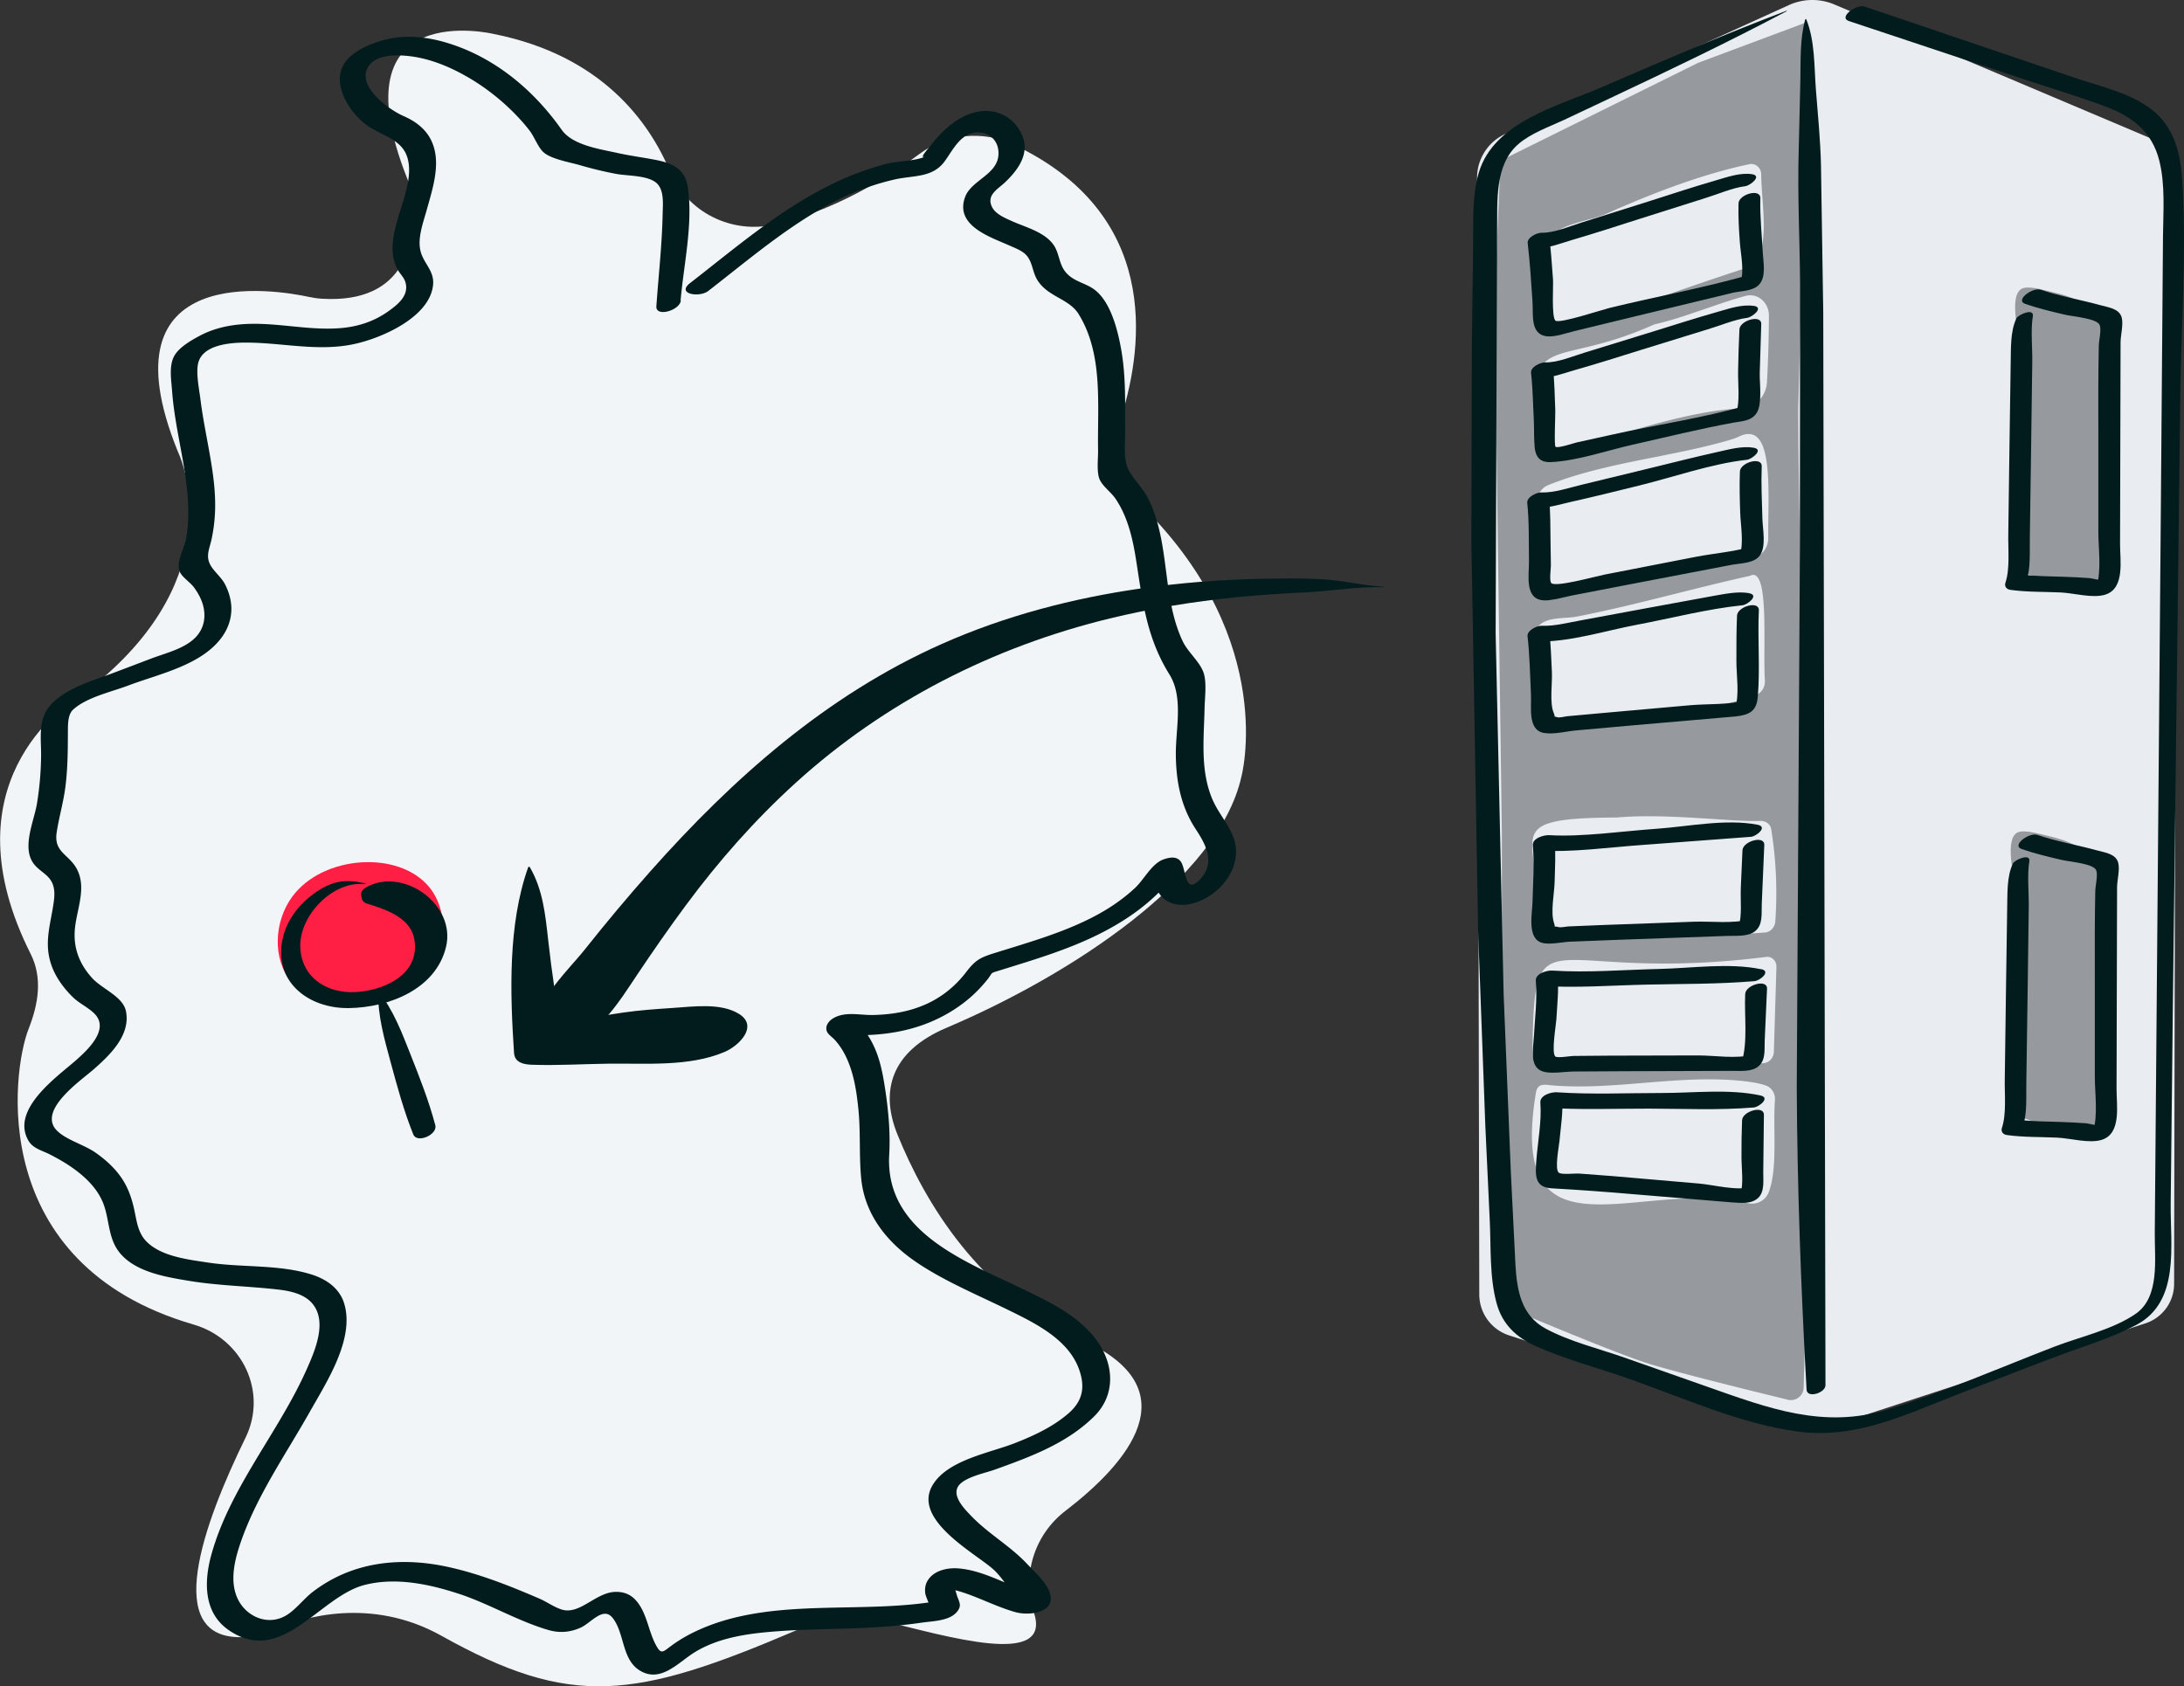 <svg xmlns="http://www.w3.org/2000/svg" xmlns:xlink="http://www.w3.org/1999/xlink" viewBox="0 0 510.36 394.07" xmlns:v="https://vecta.io/nano"><rect x="0" y="0" width="510.36" height="394.07" fill="#333333" stroke="none"/><path d="m181.11,52.44c-10.11,2.35-20.53-2.81-24.54-12.38-4.83-11.52-15.93-27.1-41.19-32.12,0,0-37-8.88-20.32,33.52.84,2.14,1.36,4.39,1.48,6.69.4,7.68-1.31,22.87-21.3,21.66-1.03-.06-2.06-.21-3.07-.43-7.53-1.62-48.77-8.67-30.64,36.07.08.2.17.41.26.6,1.06,2.41,11.53,28.34-19.32,53.7-.77.63-1.58,1.19-2.43,1.7-5.88,3.54-32.58,22.28-12.87,61.48,2.79,5.55,1.84,11.63-.5,17.55-3.85,9.76-9.96,54.95,38.57,69.05,11.43,3.32,17.36,15.78,12.13,26.46-9.94,20.31-19.52,47.01-.88,46.59,2.86-.06,5.66-.82,8.27-1.98,5.89-2.63,21.96-7.54,38.42,1.67,30.27,16.94,45.11,14.84,82.75-1.22,6.66-2.84,14.75-3.66,19.76-2.44,15.55,3.76,40.24,11.24,35.92-1.74-2.89-8.69.08-18.21,7.34-23.78,14.43-11.07,29.7-28.48,3.73-40.07-23.85-10.64-36.55-32.04-42.97-47.93-4.08-10.09-1.57-19.38,11.5-24.92,28.95-12.28,63.44-34.82,68.85-58.51,0,0,8.69-31.57-22.76-62.98-5.57-5.56-7.59-13.81-5.25-21.32,5.32-17.03,8.9-47.49-25.2-63.57-7.16-3.37-15.56-2.55-21.93,2.15-7.72,5.7-19.93,13.27-33.79,16.5Z" fill="#f2f5f7"/><g fill="#021c1e"><path d="M159.04 70.24c.73-8.41 2.95-18.02 1.69-26.47-.65-4.36-3.59-5.64-7.59-6.42-2.91-.56-5.85-.94-8.75-1.58-4.24-.94-10.59-1.82-13.14-5.45-6.43-9.13-15.33-16.65-26.11-20.1-4.62-1.48-9.62-2.17-14.41-1.12-3.54.78-8.8 2.81-10.58 6.26-2.64 5.12 2.34 12.12 6.63 14.6s8.63 3.33 8.81 9.43c.22 7.42-6.43 16.34-2.73 23.5.56 1.09 1.57 1.91 1.9 3.14.83 3.03-1.77 5.11-3.97 6.68-3.22 2.31-6.87 3.55-10.8 3.93-6.3.6-12.56-.72-18.85-.94-4.97-.18-9.94.38-14.4 2.73-1.96 1.04-4.6 2.55-5.84 4.45-1.52 2.33-.88 5.83-.69 8.49.57 7.79 2.72 15.36 3.5 23.12.38 3.78.44 7.64-.23 11.39-.43 2.43-2.48 5.52-1.43 7.82.57 1.24 2.45 2.41 3.31 3.61s1.55 2.41 1.98 3.78c.91 2.93.39 5.9-1.85 8.06-2.61 2.51-6.84 3.49-10.14 4.74l-8.56 3.25c-4.98 1.91-11.98 3.73-15.43 8.18-2.46 3.18-1.73 7.48-1.76 11.23s-.36 7.42-.94 11.09c-.68 4.32-3.86 10.78-.48 14.58 1.47 1.66 3.47 2.35 4.22 4.63.54 1.65.24 3.48-.03 5.15-.63 3.86-1.69 7.51-.92 11.46.44 2.26 1.35 4.24 2.66 6.14.88 1.28 1.89 2.43 3 3.51 1.52 1.47 4.05 2.6 5.31 4.16 2.89 3.57-1.97 8.12-4.69 10.52-4.34 3.82-15.39 11.5-11.05 18.83 1.07 1.8 3.18 2.23 5.02 3.18 2.29 1.18 4.53 2.49 6.56 4.09 2.34 1.85 4.41 4.03 5.64 6.78 1.59 3.56 1.28 7.79 3.38 11.12 3.37 5.34 11.21 6.59 16.89 7.53 6.82 1.13 13.7 1.23 20.55 2 2.86.32 6.23.95 8.22 3.25 3.67 4.26.61 11.19-1.32 15.52-6.55 14.68-17.86 27.51-22.21 43.14-1.76 6.31-1.92 13.67 4.12 17.77 12.36 8.4 21.06-7.88 31.64-10.61 7.26-1.87 15.07-.22 22.05 2.06s13.82 6.41 20.99 8.48c2.55.73 5.03.53 7.47-.57s5.27-5.04 7.47-2.28c2.83 3.55 2.1 9.62 6.29 12.26 4.88 3.07 9.01-1.8 12.75-4.14 5.91-3.69 13.21-4.55 20.01-5.03 7.31-.52 14.65-.45 21.96-.87 3.76-.22 7.51-.56 11.24-1.11 2.5-.37 6.42-.36 8.2-2.5 1.15-1.39.65-2.12.09-3.62-.08-.22-.94-3.13-1.04-3.19-.13-.08-2.16 1.07-1.97 1.25.41.38 2.36.42 2.97.59 4.68 1.31 8.99 3.73 13.68 5.03 3.23.9 9.62.11 7.95-4.64-.87-2.48-3.61-4.87-5.34-6.71-3.92-4.17-9.01-6.99-12.99-11.14-1.46-1.52-4.47-4.5-3.09-6.85 1.28-2.18 6.39-3.18 8.56-3.96 8.31-2.99 16.94-6.14 23.32-12.52 5.06-5.06 4.61-12.26.4-17.89s-10.95-8.83-17.06-11.78c-13.45-6.49-32.35-13.35-31.29-31.45.32-5.49-.28-11.23-1.17-16.68-.47-2.88-1.11-5.77-2.32-8.45a20.18 20.18 0 0 0-1.95-3.41c-.54-.76-2.55-2.32-2.78-3.15l-1.56 2.88.22-.13-3.34.82c7.72.62 15.54.12 22.75-2.95 3.23-1.38 6.28-3.23 8.95-5.52 1.44-1.23 2.75-2.61 3.95-4.07 1.77-2.15.38-1.54 3.5-2.51 7.65-2.38 15.39-4.68 22.59-8.25 3.53-1.75 6.9-3.77 10.01-6.19 1.52-1.19 2.98-2.45 4.34-3.83.7-.71 1.37-1.45 2.02-2.2.45-.51 2.45-2.13.6-1.51l-3.98-.59c.77 1.1.37 3.27 1.18 4.58s1.96 2.12 3.44 2.54c3.08.87 6.52-.47 9.01-2.25 2.78-1.99 4.98-5.05 5.49-8.48.84-5.64-3.48-8.99-5.49-13.82-2.81-6.75-1.91-14.17-1.76-21.28.05-2.45.6-6.25-.38-8.54-1.05-2.48-3.58-4.5-4.78-7.06-4.85-10.4-2.85-22.63-7.87-32.97-1.21-2.49-3.08-4.22-4.48-6.5-1.59-2.59-1.04-6.53-1.05-9.49-.02-6.31.19-12.67-.89-18.91-.77-4.44-2.4-11.28-6.26-14.19-2.16-1.63-4.97-1.88-6.81-4.17-1.59-1.98-1.41-4.54-2.91-6.5-2.24-2.93-6.48-3.94-9.69-5.4-1.63-.74-3.84-1.64-4.62-3.4-1.21-2.72 1.44-4.03 3.14-5.65 3.22-3.06 6.02-7.06 3.7-11.54s-6.92-6.01-11.41-4.61c-2.48.77-4.66 2.27-6.54 4.04-1.18 1.11-2.25 2.35-3.24 3.63-.62.8-3.06 3.41-.87 2.36-2.63 1.27-6.79 1.11-9.67 1.89-3.2.86-6.36 1.96-9.4 3.27-13.44 5.8-24.74 15.64-36.2 24.53-3.28 2.54 2.14 3.48 4.27 1.83 9.23-7.16 18.3-14.94 28.66-20.46 4.64-2.47 9.57-4.35 14.69-5.54 4.55-1.06 9.01-.34 11.88-4.3 1.42-1.95 2.68-4.43 4.72-5.8 3.22-2.16 8.07-.48 7.84 4.24s-6.34 5.96-7.8 9.93c-2.45 6.68 5.85 9.31 10.33 11.31 1.33.6 3 1.19 4 2.29 1.38 1.52 1.41 3.75 2.41 5.53 2.35 4.19 7.5 4.51 9.78 8.2 5.84 9.42 4.37 21.33 4.56 31.89.03 1.89-.42 5.25.45 6.95.81 1.6 2.61 2.82 3.63 4.33 2.86 4.23 4.02 9.33 4.8 14.3 1.53 9.76 2.47 18.2 7.78 26.73 3.36 5.4 1.45 12.66 1.51 18.84s1.19 12.06 4.62 17.3c2.36 3.6 4.69 7.75 1.16 11.63-3.75 4.11-3.31-2.12-4.59-3.96-.95-1.36-2.58-1.06-3.98-.59-2.79.93-4.59 4.66-6.64 6.6-3.05 2.88-6.6 5.22-10.33 7.11-7.26 3.68-15.16 5.87-22.9 8.3-3.22 1.01-4.33 1.73-6.34 4.36-2.57 3.36-5.87 6.01-9.77 7.67s-7.78 2.23-11.82 2.35c-3.17.1-6.59-.92-9.46.76-.99.58-1.89 1.69-1.56 2.88.24.88 1.26 1.46 1.85 2.11 1.22 1.32 2.15 2.82 2.89 4.45 1.64 3.64 2.25 7.62 2.66 11.56.59 5.53.15 11.04.69 16.5.8 8.12 5.7 14.45 12.21 19.04s14.62 7.95 22.08 11.6c6.21 3.04 13.99 6.8 16.56 13.76 1.55 4.22.95 7.52-2.42 10.44-3.64 3.15-8.05 5.19-12.5 6.94-5.86 2.31-15.77 3.92-19.27 9.86-4.73 8.02 9.7 15.7 14.12 19.57 2.48 2.17 4.26 5.89 6.79 7.82.21.16.28.69.31.7.6.11 3.27-2.81 3.43-2.58-.17-.23-2.04-.56-2.35-.66-5.29-1.78-10.55-4.96-16.21-5.42-2.56-.21-5.74.44-7.2 2.8-.59.95-.7 1.87-.6 2.96.07.77 1.59 4.19 1.72 3.88l3.19-2.39c-19.18 3.93-41.04-1.13-59.08 7.71-1.84.9-3.6 1.96-5.25 3.18-1.98 1.47-2.34 2.08-3.67-.55-1.51-2.98-1.95-6.66-3.93-9.4-1.28-1.78-2.83-2.66-5.05-2.71-4.47-.1-7.93 4.65-11.91 4.32-1.9-.16-4.24-1.9-6.01-2.67a213.7 213.7 0 0 0-7.54-3.12c-4.81-1.86-9.75-3.5-14.81-4.53-8.56-1.74-17.48-1.33-25.39 2.63-1.86.93-3.61 2.03-5.27 3.28-2.14 1.61-4.01 4.18-6.26 5.55-4.32 2.64-9.58.32-11.51-4.09-1.74-3.98-.62-8.7.71-12.63 3.72-11.01 10.61-20.8 16.28-30.86 3.83-6.8 10.52-16.96 8.02-25.24-1.1-3.63-4.2-5.73-7.68-6.82-7.64-2.39-16.28-1.57-24.17-2.78-4.6-.7-11.02-1.41-14.45-5.01-1.84-1.93-2.17-4.48-2.69-6.98-.67-3.22-1.67-6.08-3.72-8.7-1.51-1.94-3.36-3.55-5.36-4.96-2.61-1.85-6.68-2.93-8.91-5.03-5.02-4.7 5.41-11.82 8.36-14.41 3.8-3.32 8.77-8.04 7.61-13.67-.7-3.4-5.55-5.17-7.85-7.67-2.81-3.07-4.32-6.61-4.13-10.78.21-4.76 2.89-9.93.62-14.54-1.8-3.65-5.53-4-4.83-8.71.52-3.48 1.53-6.89 2-10.39.6-4.44.61-8.83.63-13.3 0-2.05.07-4 1.22-5.06 3.16-2.9 8.94-4.14 12.82-5.61 7.24-2.75 17.24-4.74 22-11.41 1.62-2.27 2.41-4.97 2.09-7.75-.18-1.59-.7-3.14-1.43-4.55-.89-1.72-2.88-3.2-3.59-4.86-.85-1.99 0-3.47.46-5.64a37.96 37.96 0 0 0 .84-8.17c-.02-5.11-.98-10.17-1.9-15.17-.57-3.13-1.16-6.26-1.55-9.42-.29-2.33-1.12-6.27-.47-8.57 1.17-4.15 7.49-4.63 11.22-4.62 8.34.02 16.48 2.09 24.81.42 6.48-1.3 18.12-6.27 18.82-13.97.29-3.23-2.2-4.94-2.92-7.76-.8-3.08.62-6.76 1.43-9.69 1.43-5.18 3.59-11.44.89-16.57-1.34-2.55-3.73-4.26-6.33-5.38-3.34-1.45-11.44-7.17-8.01-11.84 2.26-3.07 8.58-2.43 11.71-1.78 4.22.87 8.26 2.7 11.95 4.9s7.34 5.08 10.44 8.26c1.22 1.25 2.39 2.56 3.44 3.95s1.84 3.61 3.05 4.84c1.7 1.72 6.29 2.47 8.59 3.14 2.8.82 5.63 1.51 8.5 2.05 2.56.49 7.16.31 9.32 2.02 2 1.58 1.63 5.02 1.58 7.25-.14 7.22-.96 14.46-1.47 21.66-.19 2.65 5.52.99 5.72-1.36h0z"/><path d="m323.37,137.11c-4.82-.25-9.53-1.49-14.41-1.75s-9.9-.21-14.83-.09c-9.22.21-18.43.94-27.56,2.25-15.99,2.29-31.71,6.4-46.5,12.97-26.93,11.97-48.79,31.37-68.17,53.21-5.26,5.93-10.35,12.02-15.28,18.23-4.05,5.1-13.84,14.11-11.23,21.15,1.04,2.82,5.85,2.08,7.8,1.16,7.45-3.53,11.29-9.85,15.72-16.48,3.65-5.45,7.39-10.84,11.29-16.11,7.69-10.39,16.18-20.03,25.75-28.72,20.79-18.89,46.09-31.76,73.34-38.39,9.67-2.35,19.49-3.95,29.4-4.95,5.36-.54,10.74-.89,16.12-1.14,6.07-.29,12.48-1.43,18.5-1.22.06,0,.15-.11.06-.11h0Z"/><path d="m123.41,202.71c-4.74,13.38-4.21,29.35-3.29,43.34.15,2.31,2.32,2.71,4.21,2.77,5.89.2,11.87-.17,17.77-.25,8.87-.12,18.97.77,27.23-2.75,3.44-1.47,7.98-6.06,3.32-8.91-4.28-2.62-10.69-1.67-15.5-1.36-3.84.25-7.7.52-11.5,1.07-6.57.96-13.25,2.27-19.63,4.12l5.51,1.55c-1.51-7.5-2.59-15.11-3.44-22.71-.67-5.98-1.24-11.71-4.3-16.97-.08-.14-.34-.03-.38.09h0Z"/></g><path d="M351.74 31.32l66.31-30.14c3.35-1.52 7.19-1.58 10.59-.14l74.03 31.32a9.67 9.67 0 0 1 5.9 8.92l-.52 258.74c0 4.2-2.71 7.92-6.71 9.23l-74.39 24.32c-2.72.89-5.66.89-8.38 0l-65.93-21.51a10.08 10.08 0 0 1-6.96-9.57l-.52-260.94c0-4.4 2.56-8.41 6.57-10.23z" fill="#e9edf2"/><path d="M351.9 36.92l44.96-22.26 24.61-9.19c.46-.21.99.13.99.64l-2.24 89.31c.01 35.97 2.83 111.6 2.94 147.57.07 20.31-1.68 81.23-1.68 81.23a2.98 2.98 0 0 1-3.91 2.82s-25.03-6.04-32.67-8.49c-8.56-2.75-31.68-12.59-31.68-12.59a3.28 3.28 0 0 1-2.26-3.12V194.86l-1.68-121.44c.11-8.78 1.3-34.14 1.3-34.14-.07-1.89.89-2.17 1.31-2.36z" fill="#969a9e"/><g fill="#e9edf2"><path d="M408.25 252.74c1.51.19 3.03.45 4.46.96 1.34.48 2.17 1.91 2.06 3.41-.49 6.59.68 15.89-1.43 21.44-.78 2.05-2.89 3.1-4.91 2.61-25.11-6-56.21 15.22-49.53-25.74.42-2.55 2.15-1.89 4.43-1.73 15.03 1.08 29.9-2.81 44.92-.95zm6.87-26.8l-.6 19.83c-.04 1.45-1.12 2.62-2.48 2.68-8.84.42-35.65 1-51.22.53-1.5-.05-2.72-1.37-2.71-2.96.42-34.33 2.8-15.87 54.63-22.4 1.3-.16 2.43.93 2.38 2.32zm-37.29-34.9c11.87-1.03 26.21 1.03 33.48.8 1.23-.04 2.38.67 2.59 1.96a93.17 93.17 0 0 1 .95 21.56c-.1 1.38-1.16 2.47-2.46 2.56-17.15 1.18-34.35 1.62-51.53 1.31-1.43-.03-2.49-1.41-2.27-2.91 2.98-20.51-10.46-25.15 19.24-25.28zm31.1-56.47c4.66-2.52 2.98 16.79 3.49 24.43.1 1.54-.79 2.98-2.18 3.46-15.1 5.21-30.49 5.45-46.79 8.42-1.72.31-3.4-.81-3.79-2.62-1.4-6.45-2.98-14.61-.79-20.93 1.54-3.43 6.46-2.63 9.62-3.24 13.37-2.61 27.13-6.58 40.43-9.52zm-2.49-32.59c8.4-3.92 6.62 13.73 6.77 23.66.04 2.62-1.89 4.77-4.36 4.86-15.4.55-30.51 4.87-45.39 9.52-2.62.82-5.3-1.07-5.61-3.95-.71-6.58-.59-15.44 1.83-20.7a3.87 3.87 0 0 1 2.07-1.99c12.95-5.25 28.5-6.52 42.2-10.49.85-.25 1.69-.52 2.5-.9z"/><path d="M386.8 75.76c7.02-1.61 14.2-4.75 21.14-6.61 2.78-.75 5.43 1.56 5.42 4.6-.02 5.17-.17 10.34-.45 15.5-.18 3.3-2.63 5.95-5.73 6.13-15.48.89-30.49 7.28-45.7 10.76-1.43.33-2.8-.8-2.89-2.36-1.63-27.88 3.26-16.9 27.83-27.9a2.43 2.43 0 0 1 .38-.13zm-11.43-25.8c10.43-4.65 22.16-9.23 33.44-11.59 1.4-.29 2.73.84 2.75 2.36.07 6.31 1.63 14.21-.59 19.36-.51 1.19-1.5 2.08-2.68 2.46-15.91 5.13-29.72 10.39-45.63 15.52-1.71.55-3.42-.93-3.2-2.81.59-5.16.58-11.73 1.08-16.15.74-6.85 10-6.99 14.83-9.15z"/></g><path d="M486.25 70.64c1.02.57 2.04 1.25 3.12 1.67 1.22.48 2.16 1.49 2.35 2.79 1.91 12.91 2.17 26.02 2.43 39.08.06 3.15.12 6.31-.32 9.43-.46 3.26-1.46 6.47-1.32 9.76.07 1.62.17 3.69-1.3 4.35-.58.26-1.25.19-1.89.11-4.23-.5-8.5-1.02-12.48-2.54-.92-.35-1.86-.76-2.81-1.03-1.31-.37-2.18-1.6-2.07-2.96l.43-5.22c.2-2.47.4-4.95.36-7.44-.1-5.64-1.48-11.18-1.72-16.81-.33-7.74 1.51-15.5.63-23.2-.28-2.41-2.15-10.51 1.25-11.33 1.82-.44 5.07.6 6.88 1 2.24.49 4.45 1.21 6.46 2.32zm-1.03 127.09c1.02.57 2.04 1.25 3.12 1.67 1.22.48 2.16 1.49 2.35 2.79 1.91 12.91 2.17 26.02 2.43 39.08.06 3.15.12 6.31-.32 9.43-.46 3.26-1.46 6.47-1.32 9.76.07 1.62.17 3.69-1.3 4.35-.58.26-1.25.19-1.89.11-4.23-.5-8.5-1.02-12.48-2.54-.92-.35-1.86-.76-2.81-1.03-1.31-.37-2.18-1.6-2.07-2.96l.43-5.22c.2-2.47.4-4.95.36-7.44-.1-5.64-1.48-11.18-1.72-16.81-.33-7.74 1.51-15.5.63-23.2-.28-2.41-2.15-10.51 1.25-11.33 1.82-.44 5.07.6 6.88 1 2.24.49 4.45 1.21 6.46 2.32z" fill="#969a9e"/><g fill="#021c1e"><path d="M409.42 40.71c-2.68-.41-5.63.61-8.15 1.35-5.27 1.53-10.49 3.23-15.72 4.91l-15.97 5.04c-2.84.86-6.35 2.44-9.34 2.38-1.03-.02-3.41 1.06-3.25 2.43.54 4.55.82 9.15 1.13 13.72.2 2.9-.56 7.39 3.08 8.01 2.05.35 4.83-.74 6.77-1.19l11.99-2.91 25.03-6.05c1.91-.42 4.54-.35 5.99-1.8 1.82-1.81 1.07-5.32.95-7.54-.22-4.26-.69-8.47-.57-12.74.07-2.39-5.03-.91-5.1 1.21-.09 3.05.09 6.05.31 9.09.2 2.81 1.08 6.64.16 9.36l2.5-1.87c-10.8 3.12-22.19 5.18-33.15 7.86-1.82.45-11.75 3.74-12.61 2.95-.94-.86-.46-8.29-.56-9.57-.24-3.25-.46-6.51-.84-9.75l-3.25 2.43c2.85.06 5.93-1.18 8.61-1.97 5.18-1.52 10.31-3.18 15.45-4.83l15.46-4.89c2.96-.9 6.57-2.48 9.5-2.83 1.15-.14 4.05-2.43 1.55-2.81h0zm.39 30.78c-2.72-.42-5.7.61-8.27 1.34-5.16 1.47-10.27 3.09-15.39 4.69l-15.62 4.81c-2.9.86-6.43 2.43-9.5 2.36-1.04-.02-3.4 1.06-3.25 2.43.5 4.64.52 9.36.69 14.02.12 3.29-.3 7.08 4 6.85 6.3-.33 12.97-2.7 19.1-4.08 7.79-1.75 15.57-3.68 23.43-5.13 1.97-.36 4.43-.35 5.6-2.45 1.23-2.21.56-6.74.62-9.21l.35-11.36c.12-2.37-4.99-.91-5.1 1.21-.16 3.23-.24 6.46-.31 9.69-.07 2.96.5 7.11-.46 9.95l2.5-1.87c-10.2 2.95-21.18 4.52-31.58 6.85l-8.2 1.81c-.64.14-4.37 1.43-4.93 1-.35-.27-.01-7.53-.05-8.53-.13-3.32-.18-6.66-.54-9.97l-3.25 2.43c2.75.06 5.74-1.1 8.34-1.84 5.2-1.48 10.36-3.11 15.52-4.73l15.53-4.79c2.89-.85 6.36-2.34 9.24-2.69 1.15-.14 4.05-2.42 1.55-2.81h0zm-.02 33.13c-2.75-.44-5.73.4-8.38.99-5.25 1.17-10.46 2.48-15.68 3.76l-15.92 3.86c-3.05.71-6.5 1.95-9.67 1.85-1.04-.03-3.39 1.06-3.25 2.43.47 4.54.34 9.18.4 13.73.04 3.01-1 8.33 2.89 8.99 2.13.36 5-.66 7.07-1.05l12.1-2.34 25.52-4.89c2.07-.36 4.97-.3 6.35-2.11 1.57-2.06.68-6.22.62-8.56-.11-4.1-.32-8.19-.16-12.3.09-2.38-5.02-.91-5.1 1.21-.12 3.2-.04 6.4.07 9.6.1 2.94.87 7.06-.08 9.87l2.5-1.87c-4.05 1.17-8.62 1.53-12.79 2.33l-21.31 4.15c-2.06.4-11.72 3.1-12.5 1.94-.45-.67-.05-3.28-.06-4.08l-.08-5.58c-.05-3.41 0-6.86-.35-10.25l-3.25 2.43c2.77.09 5.78-.87 8.46-1.47 5.29-1.18 10.55-2.49 15.82-3.79 8.14-2 17-5.13 25.22-6.03 1.17-.13 4.03-2.41 1.55-2.81h0zm-1.04 33.99c-2.74-.47-5.68.19-8.37.65l-15.1 2.77-15.76 2.92c-2.99.53-6.24 1.41-9.31 1.29-1.04-.04-3.4 1.07-3.25 2.43.5 4.52.59 9.11.8 13.65.14 3.01-.81 8.3 3.03 8.96 2.32.4 5.32-.4 7.61-.6l13.08-1.17 24.01-2.08c3.27-.36 4.99-1.15 5.28-4.65.55-6.67-.07-13.45.24-20.14.11-2.37-5-.91-5.1 1.21-.16 3.56-.15 7.13-.15 10.69 0 3.28.76 7.81-.3 10.96l2.5-1.87c-3.92 1.13-8.91.81-12.98 1.17l-20.8 1.85-7.93.72c-.62.06-1.83.43-2.4.22-1.03-.37-.26.22-.77-.97-1.02-2.35-.3-7.02-.43-9.56-.16-3.2-.25-6.42-.61-9.6l-3.25 2.43c7.65.3 16.24-2.49 23.7-3.89 8.11-1.53 16.52-3.72 24.69-4.56 1.19-.12 4.02-2.38 1.55-2.81h0zm2 54.13c-7.43-1.46-16.26.42-23.72.94-8.06.56-17.25 1.94-24.99 1.49-1.22-.07-4.01.68-3.85 2.4.41 4.34.03 8.83-.07 13.18-.06 2.69-1.31 8.45 2.11 9.54 1.78.57 4.8-.15 6.61-.23l11.86-.46 24.97-.89c1.92-.07 4.65.21 6.3-.98 2.07-1.49 1.62-4.2 1.72-6.47l.59-13.78c.12-2.37-4.99-.91-5.1 1.21l-.39 8.87c-.11 2.76.34 6.53-.54 9.14l2.5-1.87c-3.77 1.09-8.92.42-12.84.56l-21.33.77-8.01.33c-.68.03-1.85.34-2.5.13-1.23-.39-.41.66-.94-.97-.84-2.61.1-6.89.16-9.62.07-3.2.29-6.47-.01-9.66l-3.85 2.4c8.09.47 16.49-.77 24.55-1.33l25.21-1.89c1.22-.11 3.99-2.33 1.55-2.81h0zm.8 33.76c-7.5-1.56-16.18-.24-23.77-.07-8.27.19-16.78.92-25.04.38-1.23-.08-3.99.68-3.85 2.4.37 4.31-.22 8.76-.45 13.06-.16 3-1.22 7.53 2.62 8.26 2.03.38 4.61-.11 6.65-.13l12.54-.07 24.49-.08c1.94-.02 4.6.29 6.19-1.08 1.74-1.5 1.36-3.94 1.45-6.03l.54-12.08c.12-2.37-4.99-.91-5.1 1.21-.25 4.82.68 11.48-.87 16.06l2.5-1.87c-3.64 1.05-8.86.17-12.63.18l-20.75.05-8.37.07c-.64 0-3.78.54-4.25.13-.97-.86.18-7.45.25-8.74.19-3.35.58-6.8.29-10.16l-3.85 2.4c8.14.53 16.46-.12 24.6-.3s16.87-.1 25.26-.81c1.24-.1 3.98-2.3 1.55-2.81h0zm-.17 29.49c-7.36-1.58-15.67-.56-23.15-.57-8.1 0-16.34.38-24.43-.17-1.25-.09-3.98.68-3.85 2.4.34 4.49-.61 9.11-.94 13.58-.26 3.49-.41 6.24 3.63 6.47 6.44.36 12.86.83 19.29 1.39l22.76 1.89c2.02.12 4.61.48 6.22-1.1 1.49-1.47 1.1-4.13 1.13-6l.15-13.31c.1-2.38-5.01-.91-5.1 1.21-.12 2.87-.15 5.73-.14 8.6 0 2.66.56 6.34-.29 8.87l2.5-1.87c-3.33.96-8.72-.51-12.13-.8l-20.16-1.74-7.93-.6c-.9-.06-3.97.32-4.67-.19-1.03-.77.02-6.01.15-7.45.31-3.33.88-6.8.63-10.15l-3.85 2.4c7.95.54 16.02.21 23.98.22s16.48.41 24.64-.27c1.24-.1 3.98-2.29 1.55-2.81h0z"/><use xlink:href="#B"/><use xlink:href="#B" x="-0.82" y="127.4"/><path d="M421.84 4.57c-1.28 4.69-1.03 9.48-1.13 14.32l-.38 16.03c-.32 10.49.24 21.06.32 31.56l-.05 62.57-.73 124.8c.1 23.66.99 47.26 2.29 70.89.12 2.13 4.45.76 4.42-1.05l-.52-250.64-.53-34.41c-.13-5.88-.72-11.76-1.18-17.63-.43-5.45-.19-11.39-2.26-16.51-.04-.1-.23-.01-.25.06h0zm-4.39-2.05c-14.61 5.55-28.9 11.67-43.24 17.89-10.07 4.37-25.1 8.02-28.65 19.96-1.6 5.39-1.24 11.3-1.32 16.85l-.3 23.77-.11 45.57 1.58 91.12 1.69 45.54 1.02 21.77c.32 6.38-.09 13.38 1.62 19.61 1.33 4.85 4.56 7.9 9.03 9.92 6.68 3.02 13.98 4.96 20.91 7.35 13.06 4.5 26.74 10.86 40.52 12.68s25.66-4.24 37.95-8.97l20.89-8.03c6.96-2.67 13.91-4.61 20.21-7.95 10.25-5.44 7.89-18.51 8-28.27l.5-45.8 1.12-91.63.64-51.79c.22-17.26 1.49-33.48.44-50-.36-5.76-1.71-11.72-6.2-15.72-5.09-4.53-12.61-6.07-18.87-8.2L435.76 1.54c-1.95-.66-6.27 2.53-3.7 3.38l40.82 13.58c6.35 2.11 12.81 4.04 19.08 6.37s10.93 5.9 12.62 12.65c1.44 5.73.92 11.95.87 17.8l-.17 21.89-.33 41.79-1.42 169.16c-.06 5.99 1.24 14.89-4.43 18.84-5.37 3.74-13.06 5.39-19.13 7.74-12.88 4.97-25.72 10.6-38.92 14.66-14.95 4.59-27.9-.35-42.01-5.31l-19.45-6.84c-6.03-2.12-12.77-3.73-18.42-6.78s-6.68-8.82-7.04-14.88l-1.08-21.77-1.68-41.58-1.87-84.2.34-94.13c.12-6.79-.67-15.47 5.08-20.33 2.99-2.52 7.09-3.93 10.59-5.57l10.82-5.1c13.87-6.54 27.63-13.12 41.18-20.29.11-.06.02-.15-.08-.11h0z"/></g><path d="m100.29,207.29c-7.12-8.65-24.83-7.46-31.98,2.23-4.29,5.81-4.74,14.62-.15,20.1,7.31,8.75,25.6,6.93,32.42-3.08,3.84-5.63,4.1-13.93-.29-19.25Z" fill="#ff1f44"/><g fill="#021c1e"><path d="m85.37,206.46c-4.58-1.1-7.7-.65-11.73,2.16-3.53,2.47-6.42,6.06-7.48,10.29-2.58,10.33,5.81,16.8,15.33,16.67s20.38-4.49,22.74-14.3-9.7-18.48-18.25-14.15c-.86.43-1.81,1.1-1.57,2.18l.19.88c.2.43.52.73.96.9,5.38,1.7,11.75,3.72,11.41,10.62s-8.17,9.86-14.04,10.13c-6.7.32-12.63-3.55-12.76-10.73s7.55-15.3,15.09-14.5c.09,0,.27-.13.12-.17h0Z"/><path d="m88.4,232c-.14,5.36,1.44,10.87,2.83,16.02,1.56,5.76,3.12,11.55,5.35,17.09.87,2.17,5.73.05,5.14-2.17-1.52-5.75-3.73-11.32-5.92-16.85-1.92-4.85-3.92-10.09-7.2-14.18-.05-.06-.19.02-.19.08h0Z"/></g><defs ><path id="B" d="M471.19 74.42c-1.46 3.07-1.24 7.08-1.33 10.38l-.29 19.93-.27 19.96c-.08 3.5.44 8.17-.67 11.49-.29.88.29 1.54 1.15 1.66 3.87.54 7.88.43 11.78.61 3.08.14 7.5 1.44 10.44.5 4.63-1.49 3.39-8.13 3.42-11.9l.12-47.18c.03-1.57.67-4.09.28-5.61-.55-2.16-3.05-2.4-5.06-2.96-4.61-1.27-9.32-2.05-13.85-3.59-1.9-.65-6.16 2.45-3.62 3.32 3.05 1.04 6.15 1.79 9.29 2.52 1.9.44 7.56.86 8.1 2.46.4 1.16-.2 3.52-.23 4.77-.15 6.74-.12 13.48-.11 20.22v23.17c-.01 3.93.81 9.17-.46 12.96l1.82-1.64c-.6.29-2.72-.33-3.37-.39-1.97-.16-3.94-.23-5.91-.31-3.34-.14-6.74-.08-10.05-.54l1.15 1.66c1.09-3.26.73-7.36.82-10.73l.29-20.05.27-20.29c.08-3.51-.41-7.52.14-10.98.31-1.94-3.43-.37-3.88.58h0z"/></defs></svg>